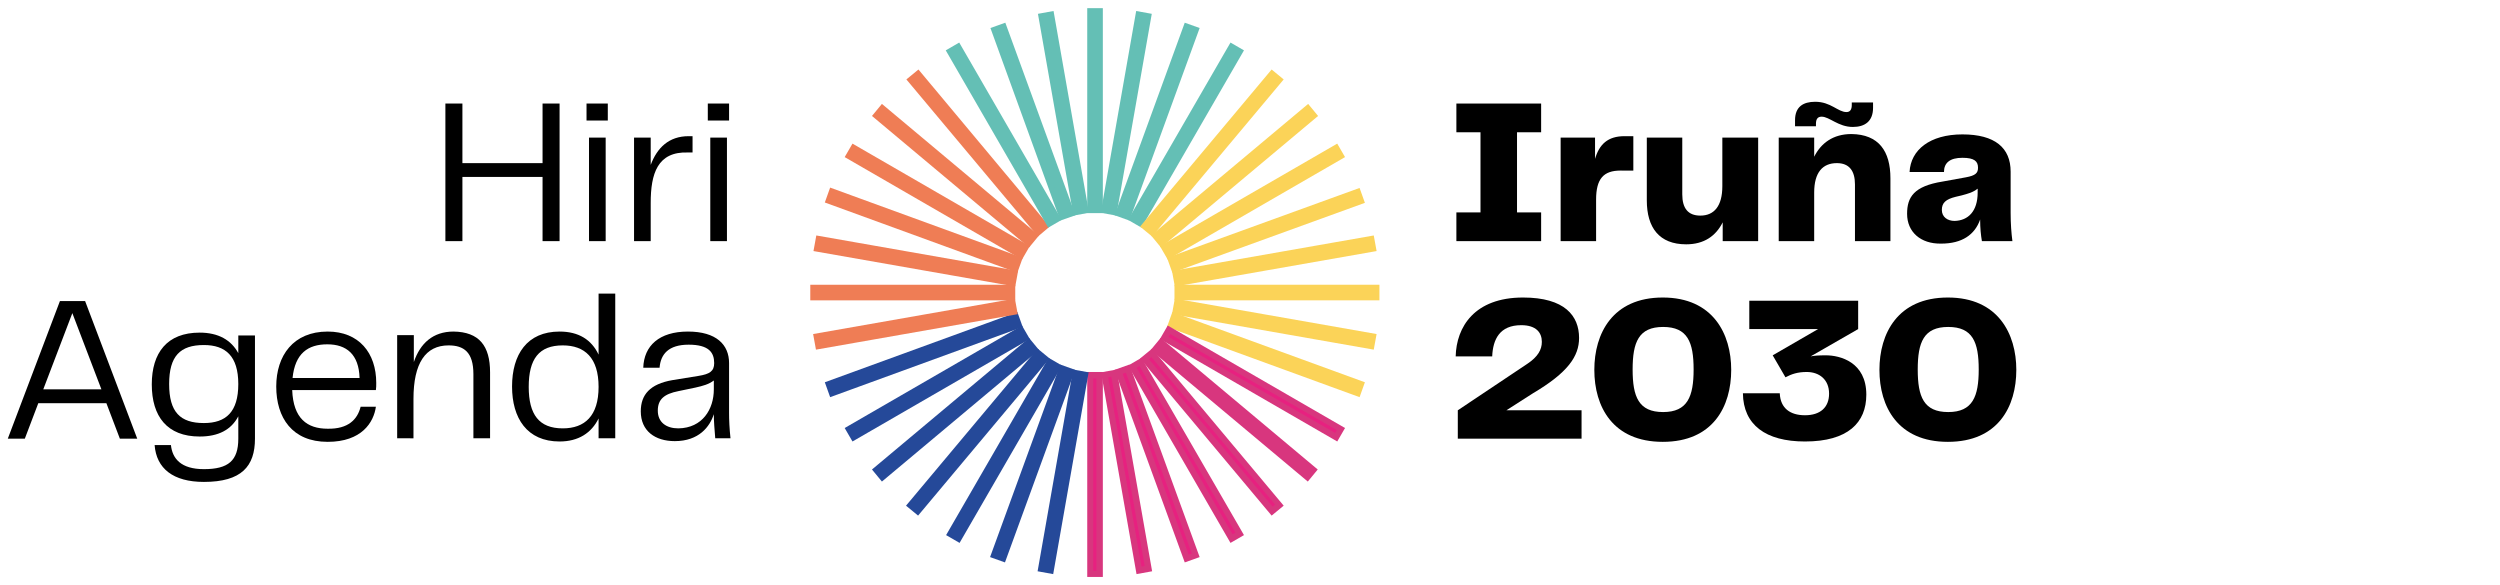 <?xml version="1.0" encoding="utf-8"?>
<!-- Generator: Adobe Illustrator 25.4.1, SVG Export Plug-In . SVG Version: 6.00 Build 0)  -->
<svg version="1.1" id="Capa_1" xmlns="http://www.w3.org/2000/svg" xmlns:xlink="http://www.w3.org/1999/xlink" x="0px" y="0px"
	 viewBox="0 0 705 165" style="enable-background:new 0 0 705 165;" xml:space="preserve">
<style type="text/css">
	.st0{fill:#64BFB5;}
	.st1{fill:#FBD358;}
	.st2{fill:#E72180;}
	.st3{fill:#D8367E;}
	.st4{fill:#254999;}
	.st5{fill:#EF7D55;}
	.st6{enable-background:new    ;}
</style>
<g>
	<g>
		<g>
			
				<rect x="289.7" y="30.6" transform="matrix(0.173 -0.985 0.985 0.173 231.111 339.27)" class="st0" width="56" height="2.7"/>
		</g>
		<g>
			<path class="st0" d="M314.8,60.8l-4.4-0.8l10-56.9l4.4,0.8L314.8,60.8z M312.5,58.6l0.9,0.2l9.4-53.4l-0.9-0.2L312.5,58.6z"/>
		</g>
		<g>
			
				<rect x="298.3" y="32.9" transform="matrix(0.342 -0.94 0.94 0.342 182.477 329.161)" class="st0" width="56" height="2.7"/>
		</g>
		<g>
			<path class="st0" d="M318.5,62.2l-4.2-1.5l19.8-54.3l4.2,1.5L318.5,62.2z M316.6,59.6l0.9,0.3l18.6-51l-0.9-0.3L316.6,59.6z"/>
		</g>
		<g>
			
				<rect x="306.4" y="36.7" transform="matrix(0.5 -0.866 0.866 0.5 134.273 308.692)" class="st0" width="56" height="2.7"/>
		</g>
		<g>
			<path class="st0" d="M321.9,64.2l-3.8-2.2L347,12l3.8,2.2L321.9,64.2z M320.5,61.3l0.8,0.5l27.1-47l-0.8-0.5L320.5,61.3z"/>
		</g>
		<g>
			
				<rect x="313.8" y="41.8" transform="matrix(0.643 -0.766 0.766 0.643 89.057 277.254)" class="st1" width="56" height="2.7"/>
		</g>
		<g>
			<path class="st1" d="M324.9,66.7l-3.4-2.8l37.1-44.3l3.4,2.8L324.9,66.7z M324,63.7l0.7,0.6l34.9-41.6l-0.7-0.6L324,63.7z"/>
		</g>
		<g>
			
				<rect x="320.1" y="48.2" transform="matrix(0.766 -0.643 0.643 0.766 49.586 235.327)" class="st1" width="56" height="2.7"/>
		</g>
		<g>
			<path class="st1" d="M327.4,69.8l-2.8-3.4l44.3-37.1l2.8,3.4L327.4,69.8z M327,66.6l0.6,0.7l41.6-34.9l-0.6-0.7L327,66.6z"/>
		</g>
		<g>
			
				<rect x="325.2" y="55.5" transform="matrix(0.866 -0.5 0.5 0.866 18.875 184.186)" class="st1" width="56" height="2.7"/>
		</g>
		<g>
			<path class="st1" d="M329.3,73.2l-2.2-3.8l50-28.9l2.2,3.8L329.3,73.2z M329.5,70l0.5,0.8l47-27.1l-0.5-0.8L329.5,70z"/>
		</g>
		<g>
			
				<rect x="329" y="63.6" transform="matrix(0.94 -0.342 0.342 0.94 -0.685 126.052)" class="st1" width="56" height="2.7"/>
		</g>
		<g>
			<path class="st1" d="M330.6,76.9l-1.5-4.2L383.4,53l1.5,4.2L330.6,76.9z M331.4,73.8l0.3,0.9l51-18.6l-0.3-0.9L331.4,73.8z"/>
		</g>
		<g>
			
				<rect x="331.3" y="72.3" transform="matrix(0.985 -0.173 0.173 0.985 -7.331 63.458)" class="st1" width="56" height="2.7"/>
		</g>
		<g>
			<path class="st1" d="M331.3,80.8l-0.8-4.4l56.9-10l0.8,4.4L331.3,80.8z M332.5,77.8l0.2,0.9l53.4-9.4l-0.2-0.9L332.5,77.8z"/>
		</g>
		<g>
			<rect x="332.1" y="81.2" class="st1" width="56" height="2.7"/>
		</g>
		<g>
			<path class="st1" d="M389,84.7h-57.8v-4.4H389V84.7z M333,83h54.3v-1H333V83z"/>
		</g>
		<g>
			
				<rect x="358" y="63.4" transform="matrix(0.174 -0.985 0.985 0.174 206.91 429.392)" class="st1" width="2.7" height="56"/>
		</g>
		<g>
			<path class="st1" d="M387.4,98.6l-56.9-10l0.8-4.4l56.9,10L387.4,98.6z M332.5,87.2l53.4,9.4l0.2-0.9l-53.4-9.4L332.5,87.2z"/>
		</g>
		<g>
			<rect x="355.6" y="72" transform="matrix(0.342 -0.94 0.94 0.342 140.915 401.242)" class="st1" width="2.7" height="56"/>
		</g>
		<g>
			<path class="st1" d="M383.4,112l-54.3-19.8l1.5-4.2l54.3,19.8L383.4,112z M331.4,91.2l51,18.6l0.3-0.9l-51-18.6L331.4,91.2z"/>
		</g>
		<g>
			<rect x="351.9" y="80.2" transform="matrix(0.5 -0.866 0.866 0.5 82.946 360.022)" class="st2" width="2.7" height="56"/>
		</g>
		<g>
			<path class="st3" d="M377.1,124.5l-50-28.9l2.2-3.8l50,28.9L377.1,124.5z M329.5,95l47,27.1l0.5-0.8l-47-27.1L329.5,95z"/>
		</g>
		<g>
			
				<rect x="346.8" y="87.5" transform="matrix(0.643 -0.766 0.766 0.643 35.889 307.923)" class="st3" width="2.7" height="56"/>
		</g>
		<g>
			<path class="st3" d="M368.8,135.8l-44.3-37.1l2.8-3.4l44.3,37.1L368.8,135.8z M327,98.4l41.6,34.9l0.6-0.7l-41.6-34.9L327,98.4z"
				/>
		</g>
		<g>
			<rect x="340.4" y="93.8" transform="matrix(0.766 -0.643 0.643 0.766 1.656 248.167)" class="st2" width="2.7" height="56"/>
		</g>
		<g>
			<path class="st3" d="M358.6,145.4l-37.1-44.3l3.4-2.8l37.1,44.3L358.6,145.4z M324,101.3l34.9,41.6l0.7-0.6l-34.9-41.6L324,101.3
				z"/>
		</g>
		<g>
			<rect x="333.1" y="98.9" transform="matrix(0.866 -0.5 0.5 0.866 -18.646 184.211)" class="st2" width="2.7" height="56"/>
		</g>
		<g>
			<path class="st3" d="M347,153.1l-28.9-50l3.8-2.2l28.9,50L347,153.1z M320.5,103.7l27.1,47l0.8-0.5l-27.1-47L320.5,103.7z"/>
		</g>
		<g>
			
				<rect x="325" y="102.7" transform="matrix(0.94 -0.342 0.342 0.94 -25.021 119.488)" class="st2" width="2.7" height="56"/>
		</g>
		<g>
			<path class="st3" d="M334.1,158.6l-19.8-54.3l4.2-1.5l19.8,54.3L334.1,158.6z M316.6,105.4l18.6,51l0.9-0.3l-18.6-51L316.6,105.4
				z"/>
		</g>
		<g>
			
				<rect x="316.4" y="105" transform="matrix(0.985 -0.174 0.174 0.985 -18.268 57.213)" class="st2" width="2.7" height="56"/>
		</g>
		<g>
			<path class="st3" d="M320.5,161.9l-10-56.9l4.4-0.8l10,56.9L320.5,161.9z M312.5,106.4l9.4,53.4l0.9-0.2l-9.4-53.4L312.5,106.4z"
				/>
		</g>
		<g>
			<rect x="307.4" y="105.8" class="st2" width="2.7" height="56"/>
		</g>
		<g>
			<path class="st3" d="M311,162.7h-4.4v-57.8h4.4V162.7z M308.3,161h0.9v-54.3h-0.9V161z"/>
		</g>
		<g>
			
				<rect x="271.8" y="131.8" transform="matrix(0.173 -0.985 0.985 0.173 116.71 405.305)" class="st4" width="56" height="2.7"/>
		</g>
		<g>
			<path class="st4" d="M297,161.9l-4.4-0.8l10-56.9l4.4,0.8L297,161.9z M294.7,159.7l0.9,0.2l9.4-53.4l-0.9-0.2L294.7,159.7z"/>
		</g>
		<g>
			
				<rect x="263.2" y="129.4" transform="matrix(0.342 -0.94 0.94 0.342 68.744 359.659)" class="st4" width="56" height="2.7"/>
		</g>
		<g>
			<path class="st4" d="M283.4,158.6l-4.2-1.5l19.8-54.3l4.2,1.5L283.4,158.6z M281.5,156.1l0.9,0.3l18.6-51l-0.9-0.3L281.5,156.1z"
				/>
		</g>
		<g>
			
				<rect x="255.1" y="125.6" transform="matrix(0.5 -0.866 0.866 0.5 31.625 308.681)" class="st4" width="56" height="2.7"/>
		</g>
		<g>
			<path class="st4" d="M270.6,153.1l-3.8-2.2l28.9-50l3.8,2.2L270.6,153.1z M269.1,150.2l0.8,0.5l27.1-47l-0.8-0.5L269.1,150.2z"/>
		</g>
		<g>
			
				<rect x="247.8" y="120.5" transform="matrix(0.643 -0.766 0.766 0.643 5.208 254.83)" class="st4" width="56" height="2.7"/>
		</g>
		<g>
			<path class="st4" d="M258.9,145.4l-3.4-2.8l37.1-44.3l3.4,2.8L258.9,145.4z M258,142.3l0.7,0.6l34.9-41.6l-0.7-0.6L258,142.3z"/>
		</g>
		<g>
			
				<rect x="241.4" y="114.2" transform="matrix(0.766 -0.643 0.643 0.766 -11.255 200.2)" class="st4" width="56" height="2.7"/>
		</g>
		<g>
			<path class="st4" d="M248.7,135.8l-2.8-3.4l44.3-37.1l2.8,3.4L248.7,135.8z M248.4,132.6l0.6,0.7l41.6-34.9l-0.6-0.7L248.4,132.6
				z"/>
		</g>
		<g>
			
				<rect x="236.3" y="106.8" transform="matrix(0.866 -0.5 0.5 0.866 -18.676 146.604)" class="st4" width="56" height="2.7"/>
		</g>
		<g>
			<path class="st4" d="M240.4,124.5l-2.2-3.8l50-28.9l2.2,3.8L240.4,124.5z M240.6,121.3l0.5,0.8L288,95l-0.5-0.8L240.6,121.3z"/>
		</g>
		<g>
			
				<rect x="232.5" y="98.7" transform="matrix(0.94 -0.342 0.342 0.94 -18.517 95.155)" class="st4" width="56" height="2.7"/>
		</g>
		<g>
			<path class="st4" d="M234.1,112l-1.5-4.2L286.9,88l1.5,4.2L234.1,112z M234.9,108.9l0.3,0.9l51-18.6l-0.3-0.9L234.9,108.9z"/>
		</g>
		<g>
			
				<rect x="230.2" y="90.1" transform="matrix(0.985 -0.173 0.173 0.985 -11.952 46.186)" class="st5" width="56" height="2.7"/>
		</g>
		<g>
			<path class="st5" d="M230.1,98.6l-0.8-4.4l56.9-10l0.8,4.4L230.1,98.6z M231.4,95.7l0.2,0.9l53.4-9.4l-0.2-0.9L231.4,95.7z"/>
		</g>
		<g>
			<rect x="229.4" y="81.2" class="st5" width="56" height="2.7"/>
		</g>
		<g>
			<path class="st5" d="M286.3,84.7h-57.8v-4.4h57.8V84.7z M230.3,83h54.3v-1h-54.3V83z"/>
		</g>
		<g>
			
				<rect x="256.9" y="45.6" transform="matrix(0.174 -0.985 0.985 0.174 140.949 315.104)" class="st5" width="2.7" height="56"/>
		</g>
		<g>
			<path class="st5" d="M286.3,80.8l-56.9-10l0.8-4.4l56.9,10L286.3,80.8z M231.4,69.3l53.4,9.4l0.2-0.9l-53.4-9.4L231.4,69.3z"/>
		</g>
		<g>
			
				<rect x="259.1" y="36.9" transform="matrix(0.342 -0.94 0.94 0.342 110.411 287.498)" class="st5" width="2.7" height="56"/>
		</g>
		<g>
			<path class="st5" d="M286.9,76.9l-54.3-19.8l1.5-4.2l54.3,19.8L286.9,76.9z M234.9,56.1l51,18.6l0.3-0.9l-51-18.6L234.9,56.1z"/>
		</g>
		<g>
			<rect x="263" y="28.8" transform="matrix(0.5 -0.866 0.866 0.5 82.966 257.287)" class="st5" width="2.7" height="56"/>
		</g>
		<g>
			<path class="st5" d="M288.2,73.2l-50-28.9l2.2-3.8l50,28.9L288.2,73.2z M240.6,43.7l47,27.1L288,70l-47-27.1L240.6,43.7z"/>
		</g>
		<g>
			<rect x="268.1" y="21.5" transform="matrix(0.643 -0.766 0.766 0.643 58.316 224.088)" class="st5" width="2.7" height="56"/>
		</g>
		<g>
			<path class="st5" d="M290.2,69.8l-44.3-37.1l2.8-3.4L293,66.4L290.2,69.8z M248.4,32.4L290,67.3l0.6-0.7L249,31.7L248.4,32.4z"/>
		</g>
		<g>
			<rect x="274.4" y="15.2" transform="matrix(0.766 -0.643 0.643 0.766 36.75 187.372)" class="st5" width="2.7" height="56"/>
		</g>
		<g>
			<path class="st5" d="M292.7,66.7l-37.1-44.3l3.4-2.8l37,44.3L292.7,66.7z M258,22.7l34.9,41.6l0.7-0.6l-34.9-41.6L258,22.7z"/>
		</g>
		<g>
			<rect x="281.8" y="10" transform="matrix(0.866 -0.5 0.5 0.866 18.941 146.65)" class="st0" width="2.7" height="56"/>
		</g>
		<g>
			<path class="st0" d="M295.6,64.2l-28.9-50l3.8-2.2l28.9,50L295.6,64.2z M269.1,14.8l27.1,47l0.8-0.5l-27.1-47L269.1,14.8z"/>
		</g>
		<g>
			<rect x="289.9" y="6.2" transform="matrix(0.94 -0.342 0.342 0.94 5.866 101.662)" class="st0" width="2.7" height="56"/>
		</g>
		<g>
			<path class="st0" d="M299,62.2L279.3,7.9l4.2-1.5l19.8,54.3L299,62.2z M281.5,8.9l18.6,51l0.9-0.3l-18.6-51L281.5,8.9z"/>
		</g>
		<g>
			<rect x="298.5" y="3.9" transform="matrix(0.985 -0.174 0.174 0.985 -0.981 52.567)" class="st0" width="2.7" height="56"/>
		</g>
		<g>
			<path class="st0" d="M302.7,60.8l-10-56.9l4.4-0.8l10,56.9L302.7,60.8z M294.7,5.3l9.4,53.4l0.9-0.2l-9.4-53.4L294.7,5.3z"/>
		</g>
		<g>
			<rect x="307.4" y="3.2" class="st0" width="2.7" height="56"/>
		</g>
		<g>
			<path class="st0" d="M311,60.1h-4.4V2.3h4.4V60.1z M308.3,58.3h0.9V4h-0.9V58.3z"/>
		</g>
		<g class="st6">
			<path d="M157.8,29.2V68H153V49.9h-22.6V68h-4.8V29.2h4.8V46H153V29.2H157.8z"/>
		</g>
		<g class="st6">
			<path d="M165.4,29.2h6v4.8h-6V29.2z M166.1,38.8h4.7V68h-4.7V38.8z"/>
		</g>
		<g class="st6">
			<path d="M195.3,38.4V43H194c-8.6-0.3-10.5,6-10.5,14.2V68h-4.7V38.8h4.7v7.7c1.8-4.8,5.1-8.1,10.7-8.1H195.3z"/>
		</g>
		<g class="st6">
			<path d="M199.6,29.2h6v4.8h-6V29.2z M200.3,38.8h4.7V68h-4.7V38.8z"/>
		</g>
		<g class="st6">
			<path d="M30,113.7H10.8L7,123.7H2.2l14.7-38.8H24l14.7,38.8h-4.9L30,113.7z M28.6,109.8l-8.2-21.5l-8.2,21.5H28.6z"/>
		</g>
		<g class="st6">
			<path d="M71.9,94.5v29.2c0,7.8-3.8,12.2-14.4,12.2c-8.7,0-13.4-3.8-13.9-10.4h4.6c0.4,3.8,2.8,6.8,9.3,6.8c6.9,0,9.7-2.4,9.7-8.6
				v-6.3c-2,3.8-5.6,5.7-10.9,5.7c-9.2,0-13.5-5.7-13.5-14.7c0-8.9,4.3-14.6,13.5-14.6c5.3,0,8.9,2.1,10.9,5.8v-5H71.9z M67.2,108.3
				c0-7.9-3.6-11-9.7-11c-6.7,0-9.8,3.1-9.8,11s3.1,11,9.8,11C63.7,119.3,67.2,116.2,67.2,108.3z"/>
		</g>
		<g class="st6">
			<path d="M101.7,114.7h4.3c-0.6,4.4-4,9.9-13.6,9.9c-10,0-14.5-6.8-14.5-15.6c0-8.7,4.8-15.5,14.5-15.5c8.8,0,13.7,6,13.7,14.5
				c0,0.8,0,1.3-0.1,2H82.4c0.3,8,4.2,10.9,10,10.9C98.2,121,100.8,118.3,101.7,114.7z M82.5,106.6h18.9c-0.2-6.7-3.7-9.5-9.1-9.5
				C86.8,97.1,83.2,99.7,82.5,106.6z"/>
		</g>
		<g class="st6">
			<path d="M138.2,105v18.6h-4.7v-18.1c0-6.2-2.7-8.1-7-8.1c-6.5,0-9.9,5-9.9,15.1v11.1H112V94.5h4.7v7.6c1.8-5.3,5.4-8.6,11.2-8.6
				C135.1,93.6,138.2,97.5,138.2,105z"/>
		</g>
		<g class="st6">
			<path d="M173.5,82.8v40.8h-4.7v-5.6c-2,4.1-5.7,6.5-11,6.5c-9.2,0-13.4-6.6-13.4-15.5c0-9,4.2-15.5,13.4-15.5c5.4,0,9,2.3,11,6.5
				V82.8H173.5z M168.8,109.1c0-8.2-3.9-11.7-10.1-11.7c-6.7,0-9.6,3.8-9.6,11.7c0,7.8,2.9,11.7,9.6,11.7
				C164.9,120.8,168.8,117.3,168.8,109.1z"/>
		</g>
		<g class="st6">
			<path d="M180.7,116c0-4.7,2.6-7.7,8.9-8.8l7.4-1.2c3.1-0.5,4.4-1.3,4.4-3.6c0-3-1.5-5.2-7.2-5.2c-5.7,0-7.9,2.7-8.2,6.5h-4.6
				c0.2-6.2,4.5-10.2,12.6-10.2c8,0,11.6,3.7,11.6,8.9v14c0,2.1,0.1,4.4,0.4,7.2h-4.3c-0.2-2.5-0.4-4.7-0.4-6.8
				c-1.1,3.5-4.2,7.6-11,7.6C184.7,124.4,180.7,121.5,180.7,116z M201.3,109.8v-2.5c-1.5,1.1-3,1.5-5.2,2l-4.8,1
				c-4,0.8-5.8,2.3-5.8,5.5c0,3.3,2.4,5,5.8,5C198.1,120.7,201.3,115.4,201.3,109.8z"/>
		</g>
		<g class="st6">
			<path d="M427.8,37.3v22.6h6.8V68h-23.9v-8.1h6.8V37.3h-6.8v-8.1h23.9v8.1H427.8z"/>
		</g>
		<g class="st6">
			<path d="M460.6,38.4v9.7H457c-4.8,0-6.9,2.3-6.9,8.2V68h-10V38.8h9.7v6c1.2-4.1,3.6-6.4,8.3-6.4H460.6z"/>
		</g>
		<g class="st6">
			<path d="M495.8,38.8V68h-10v-5.3c-1.9,3.8-5.2,6.2-10.3,6.2c-7.6,0-11.1-4.7-11.1-12.4V38.8h10v16c0,3.9,1.6,6,5.1,6
				c3.9,0,6.2-2.7,6.2-8.3V38.8H495.8z"/>
		</g>
		<g class="st6">
			<path d="M533.1,50.3V68h-10V52c0-3.8-1.6-6-5.1-6c-4,0-6.4,2.6-6.4,8.3V68h-10V38.8h10v5.4c1.9-3.8,5.3-6.4,10.5-6.4
				C529.8,37.9,533.1,42.6,533.1,50.3z M512.2,35.6h-6v-1.7c0-3.8,2.3-5.2,5.7-5.2c4.4,0,6.4,2.9,8.8,2.9c1.1,0,1.5-0.8,1.5-2v-0.7
				h6v1.5c0,3.8-2.3,5.4-5.7,5.4c-4.1,0-6.6-2.9-8.8-2.9c-1.2,0-1.6,0.8-1.6,2V35.6z"/>
		</g>
		<g class="st6">
			<path d="M537.8,60.3c0-4.7,1.9-7.8,10-9.1l6.6-1.2c2.7-0.5,3.4-1.2,3.4-2.7c0-1.8-1-2.8-4.4-2.8c-3.5,0-5.2,1.4-5.2,4h-9.7
				c0.3-6.2,5.7-10.6,14.9-10.6S567,41.7,567,48.4V60c0,3.1,0.2,5.7,0.5,8h-8.6c-0.3-1.7-0.5-3.7-0.5-6.1c-1.5,4.3-5.1,6.8-11,6.8
				C541.6,68.8,537.8,65.4,537.8,60.3z M557.7,54.3v-1.1c-1.4,1.1-2.7,1.4-4.5,1.9l-1.7,0.4c-2.8,0.7-3.9,1.7-3.9,3.7
				c0,2,1.6,3.1,3.6,3.1C555,62.2,557.7,59.6,557.7,54.3z"/>
		</g>
		<g class="st6">
			<path d="M411.1,115.7l19.6-13.1c3-2,4.1-4,4.1-6.2c0-2.6-1.6-4.7-5.8-4.7c-6.1,0-8,4-8.2,8.8h-10.3c0.2-8.3,5.3-16.6,19-16.6
				c11.8,0,15.8,5.2,15.8,11.4c0,5.2-3.2,9.8-13,15.6l-7.5,4.8H446v8h-34.9V115.7z"/>
		</g>
		<g class="st6">
			<path d="M449.6,104.3c0-10.2,5.1-20.4,19.3-20.4c14.2,0,19.3,10.3,19.3,20.4c0,10.3-5.1,20.3-19.3,20.3
				C454.8,124.6,449.6,114.7,449.6,104.3z M469,116.2c6.9,0,8.6-4.4,8.6-12c0-7.7-1.7-12-8.6-12c-6.9,0-8.6,4.3-8.6,12
				C460.4,111.9,462.1,116.2,469,116.2z"/>
		</g>
		<g class="st6">
			<path d="M501.9,111c0.2,4.1,2.9,6.1,7.1,6.1c4.3,0,6.8-2.2,6.8-6.1c0-4-2.8-6.1-6.3-6.1c-2.6,0-4.3,0.6-6,1.5l-3.6-6.2l12.8-7.4
				h-19.4v-8h30.7v8l-13.4,7.7c1-0.2,2.1-0.3,4.3-0.3c4,0,11.4,1.9,11.4,11.1c0,7.9-5.2,13.2-17.3,13.2c-11.1,0-17.4-4.7-17.5-13.6
				H501.9z"/>
		</g>
		<g class="st6">
			<path d="M530,104.3c0-10.2,5.1-20.4,19.3-20.4c14.2,0,19.3,10.3,19.3,20.4c0,10.3-5.1,20.3-19.3,20.3
				C535.2,124.6,530,114.7,530,104.3z M549.4,116.2c6.9,0,8.6-4.4,8.6-12c0-7.7-1.7-12-8.6-12s-8.6,4.3-8.6,12
				C540.8,111.9,542.5,116.2,549.4,116.2z"/>
		</g>
	</g>
</g>
</svg>
